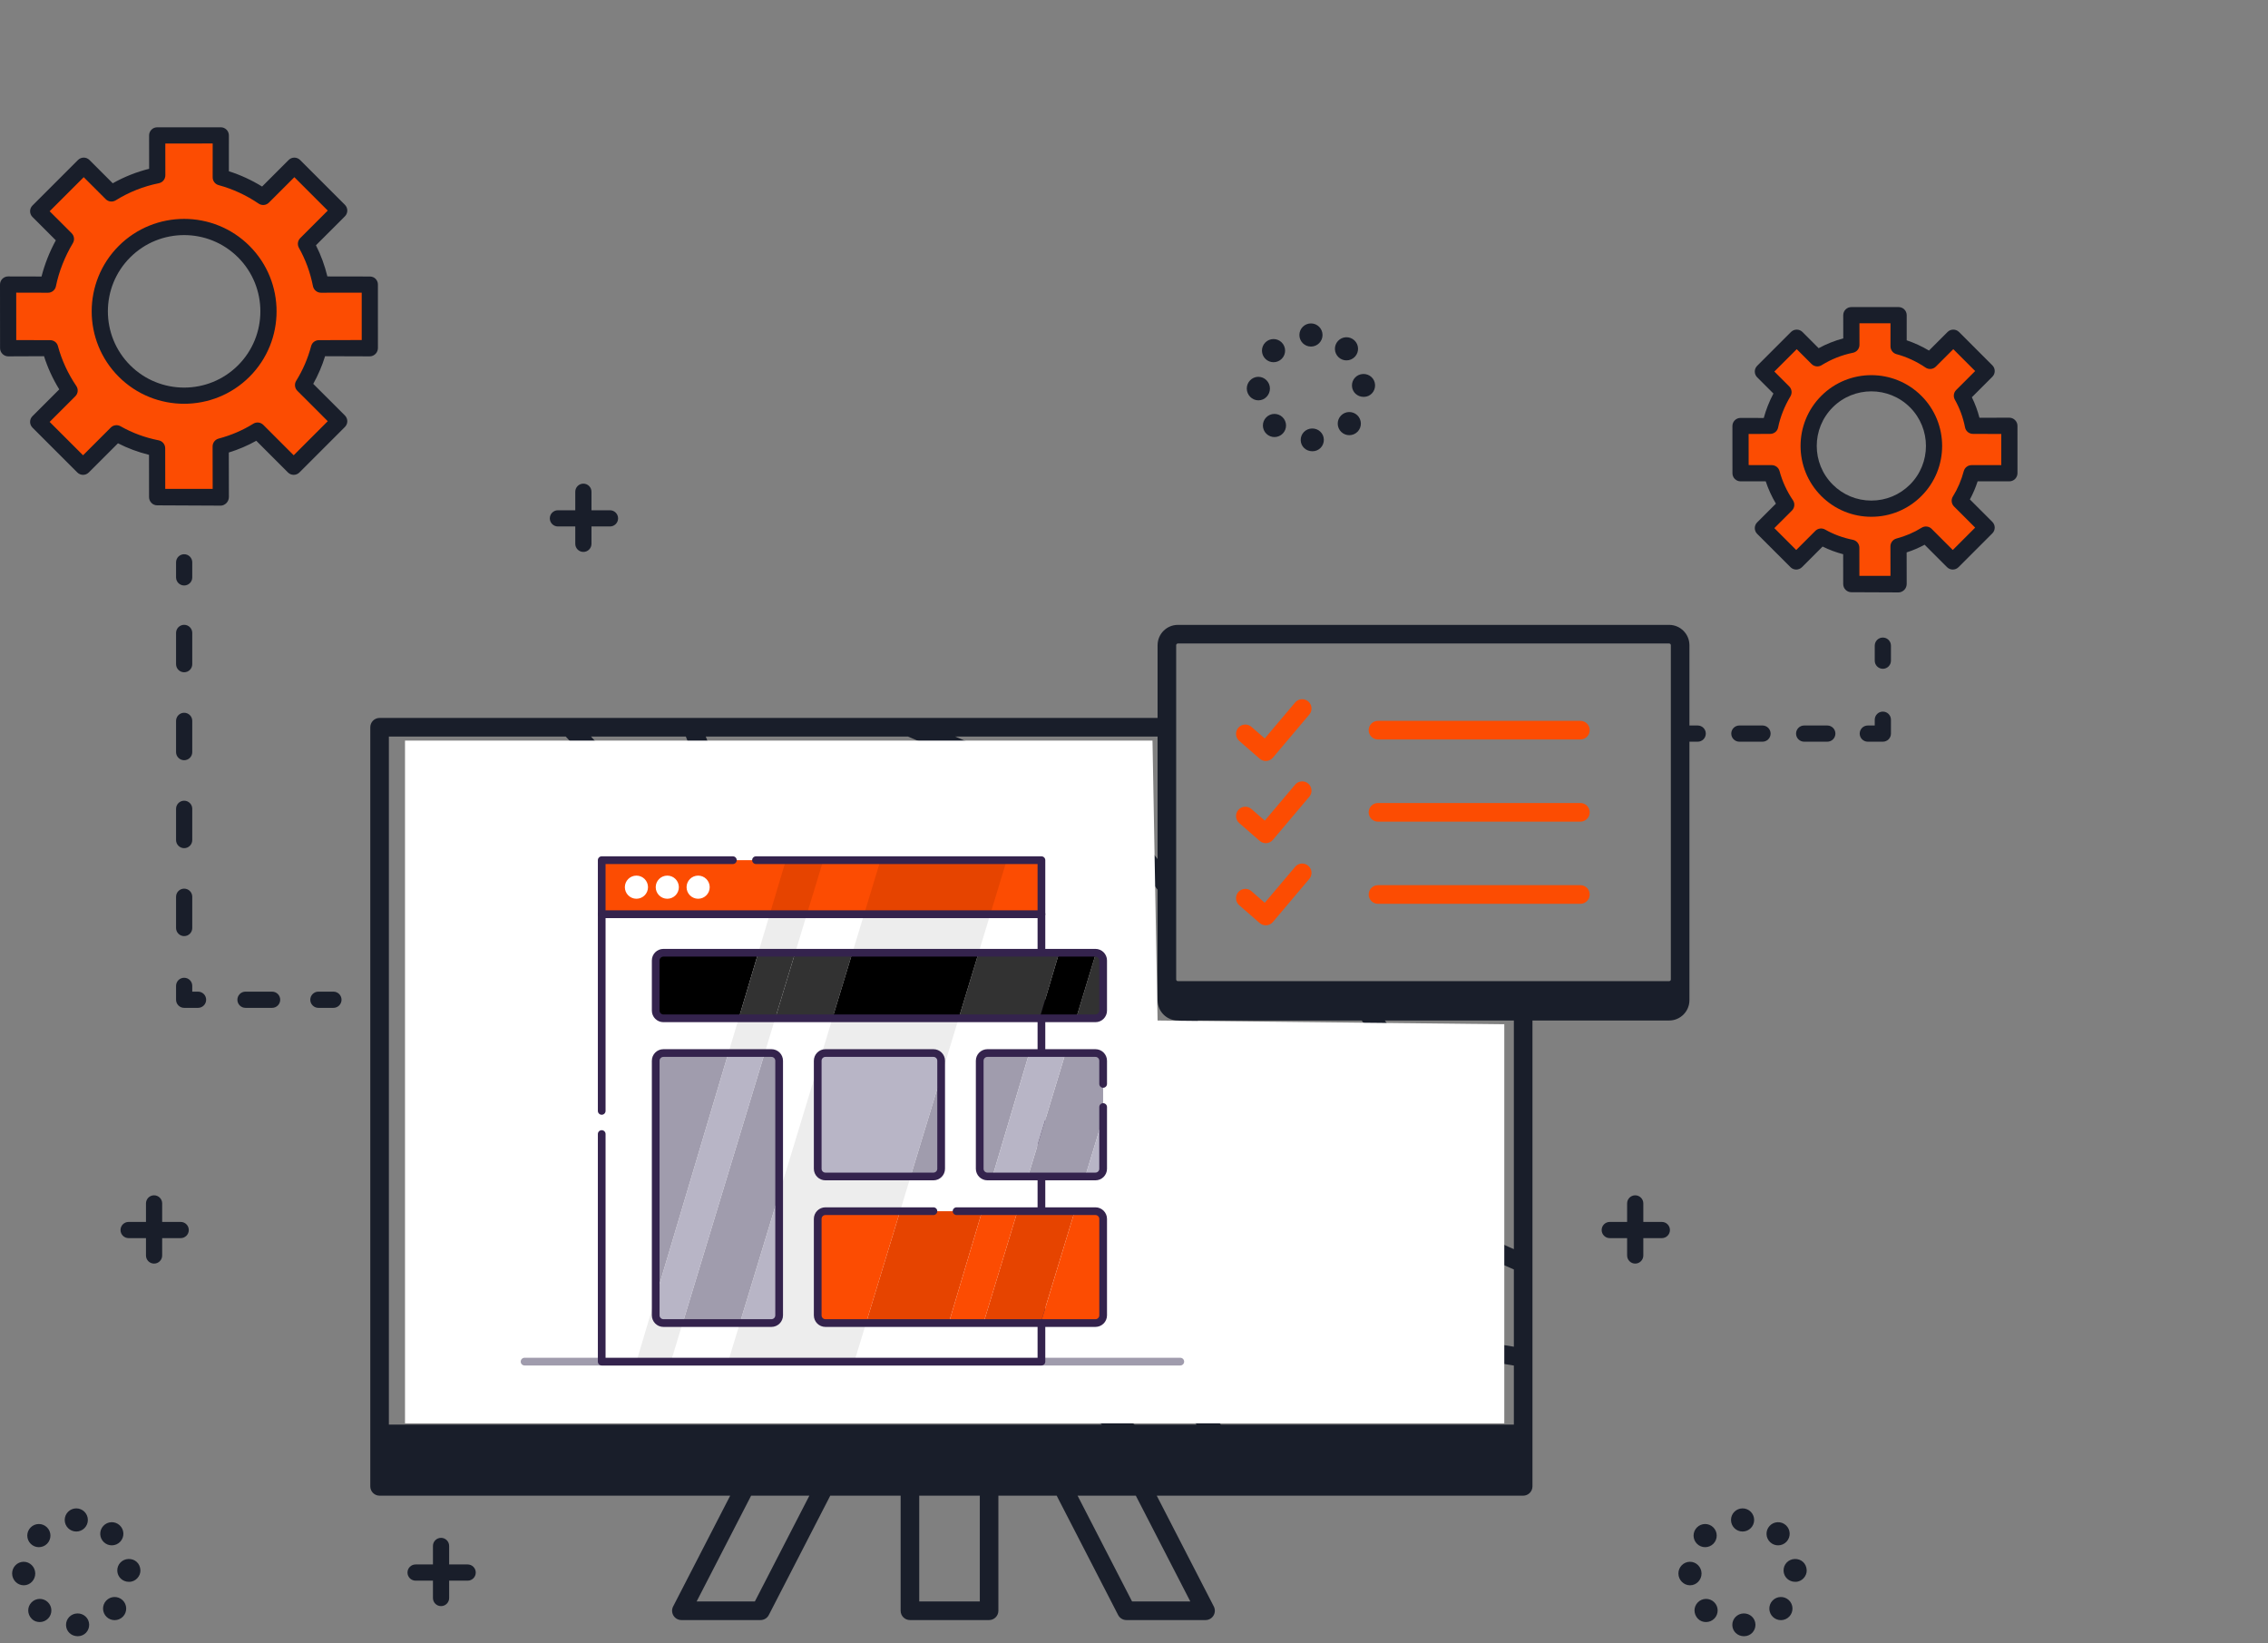 <?xml version="1.0" encoding="UTF-8"?>
<svg width="196px" height="142px" viewBox="0 0 196 142" version="1.1" xmlns="http://www.w3.org/2000/svg" xmlns:xlink="http://www.w3.org/1999/xlink">
    <rect x="0" y="0" width="196" height="142" fill="#808080" stroke="none"/>
    <title>User Experience (UX) Icon</title>
    <g id="Page-1" stroke="none" stroke-width="1" fill="none" fill-rule="evenodd">
        <g id="Grahpics-&amp;-Icons-for-Inner-pages" transform="translate(-296, -6861)">
            <g id="Frontend" transform="translate(235, 6422)">
                <g id="Points" transform="translate(61, 123)">
                    <g id="3" transform="translate(0, 312)">
                        <g id="User-Experience-(UX)-Icon" transform="translate(0, 4)">
                            <g id="Group" transform="translate(0, 11)">
                                <path d="M165.555,31.37 C163.438,33.487 160.006,33.487 157.889,31.37 C155.772,29.253 155.772,25.821 157.889,23.704 C160.006,21.588 163.438,21.588 165.555,23.704 C167.671,25.821 167.671,29.253 165.555,31.37 Z M173.65,29.892 L173.649,25.807 L170.507,25.809 C170.326,24.904 170.021,24.036 169.548,23.199 L171.683,21.064 L168.803,18.184 L166.8,20.186 C165.969,19.62 165.033,19.186 164.075,18.929 L164.077,16.236 L159.992,16.236 L159.995,18.798 C158.968,19.005 157.969,19.396 157.053,19.965 L155.272,18.184 L152.348,21.108 L154.129,22.889 C153.605,23.761 153.184,24.793 152.977,25.822 L150.415,25.815 L150.418,29.897 L153.113,29.893 C153.368,30.852 153.801,31.789 154.366,32.621 L152.348,34.638 L155.229,37.519 L157.378,35.37 C158.214,35.843 159.085,36.154 159.985,36.333 L159.989,39.461 L164.076,39.462 L164.07,36.215 C164.898,35.994 165.685,35.667 166.438,35.198 L168.759,37.519 L171.683,34.595 L169.362,32.274 C169.831,31.52 170.164,30.723 170.384,29.89 L173.65,29.892 L173.65,29.892 Z" id="Fill-29" fill="#FC4C02"></path>
                                <path d="M21.069,21.061 C18.221,23.909 13.604,23.909 10.756,21.061 C7.908,18.213 7.908,13.596 10.756,10.748 C13.604,7.9 18.221,7.9 21.069,10.748 C23.917,13.596 23.917,18.213 21.069,21.061 Z M31.96,19.072 L31.959,13.577 L27.731,13.579 C27.488,12.362 27.077,11.194 26.442,10.069 L29.314,7.196 L25.439,3.321 L22.744,6.015 C21.627,5.253 20.368,4.67 19.079,4.323 L19.08,0.7 L13.585,0.701 L13.589,4.147 C12.208,4.425 10.863,4.952 9.631,5.716 L7.236,3.321 L3.301,7.255 L5.697,9.651 C4.992,10.825 4.426,12.212 4.147,13.597 L0.7,13.587 L0.705,19.079 L4.33,19.073 C4.674,20.365 5.255,21.625 6.016,22.744 L3.301,25.458 L7.177,29.333 L10.068,26.443 C11.193,27.079 12.364,27.497 13.576,27.739 L13.581,31.946 L19.08,31.948 L19.072,27.579 C20.185,27.281 21.245,26.842 22.258,26.211 L25.38,29.333 L29.314,25.399 L26.192,22.277 C26.822,21.263 27.27,20.191 27.567,19.07 L31.96,19.072 L31.96,19.072 Z" id="Fill-30" fill="#FC4C02"></path>
                                <path d="M13.315,98.195 C12.929,98.195 12.615,97.882 12.615,97.495 L12.615,92.995 C12.615,92.608 12.929,92.295 13.315,92.295 C13.702,92.295 14.015,92.608 14.015,92.995 L14.015,97.495 C14.015,97.882 13.702,98.195 13.315,98.195" id="Fill-141" fill="#191E2A"></path>
                                <path d="M15.615,95.995 L11.115,95.995 C10.729,95.995 10.415,95.682 10.415,95.295 C10.415,94.908 10.729,94.595 11.115,94.595 L15.615,94.595 C16.002,94.595 16.315,94.908 16.315,95.295 C16.315,95.682 16.002,95.995 15.615,95.995" id="Fill-142" fill="#191E2A"></path>
                                <path d="M50.415,36.695 C50.029,36.695 49.715,36.382 49.715,35.995 L49.715,31.495 C49.715,31.108 50.029,30.795 50.415,30.795 C50.802,30.795 51.115,31.108 51.115,31.495 L51.115,35.995 C51.115,36.382 50.802,36.695 50.415,36.695" id="Fill-143" fill="#191E2A"></path>
                                <path d="M52.715,34.495 L48.215,34.495 C47.829,34.495 47.515,34.182 47.515,33.795 C47.515,33.408 47.829,33.095 48.215,33.095 L52.715,33.095 C53.102,33.095 53.415,33.408 53.415,33.795 C53.415,34.182 53.102,34.495 52.715,34.495" id="Fill-144" fill="#191E2A"></path>
                                <path d="M141.315,98.195 C140.929,98.195 140.615,97.882 140.615,97.495 L140.615,92.995 C140.615,92.608 140.929,92.295 141.315,92.295 C141.702,92.295 142.015,92.608 142.015,92.995 L142.015,97.495 C142.015,97.882 141.702,98.195 141.315,98.195" id="Fill-145" fill="#191E2A"></path>
                                <path d="M143.615,95.995 L139.115,95.995 C138.729,95.995 138.415,95.682 138.415,95.295 C138.415,94.908 138.729,94.595 139.115,94.595 L143.615,94.595 C144.002,94.595 144.315,94.908 144.315,95.295 C144.315,95.682 144.002,95.995 143.615,95.995" id="Fill-146" fill="#191E2A"></path>
                                <path d="M38.115,127.795 C37.729,127.795 37.415,127.482 37.415,127.095 L37.415,122.595 C37.415,122.208 37.729,121.895 38.115,121.895 C38.502,121.895 38.815,122.208 38.815,122.595 L38.815,127.095 C38.815,127.482 38.502,127.795 38.115,127.795" id="Fill-147" fill="#191E2A"></path>
                                <path d="M40.415,125.595 L35.915,125.595 C35.529,125.595 35.215,125.282 35.215,124.895 C35.215,124.508 35.529,124.195 35.915,124.195 L40.415,124.195 C40.802,124.195 41.115,124.508 41.115,124.895 C41.115,125.282 40.802,125.595 40.415,125.595" id="Fill-148" fill="#191E2A"></path>
                                <path d="M5.593,120.349 C5.593,119.797 6.04,119.349 6.593,119.349 C7.145,119.349 7.593,119.797 7.593,120.349 C7.593,120.902 7.145,121.349 6.593,121.349 C6.04,121.349 5.593,120.902 5.593,120.349 Z M8.987,122.28 C8.58,121.907 8.552,121.275 8.926,120.867 C9.299,120.46 9.931,120.433 10.339,120.806 C10.746,121.179 10.773,121.811 10.4,122.219 C10.203,122.434 9.933,122.543 9.663,122.543 C9.421,122.543 9.179,122.456 8.987,122.28 Z M2.656,122.412 C2.263,122.024 2.259,121.391 2.647,120.998 C3.035,120.605 3.668,120.601 4.061,120.989 C4.454,121.378 4.458,122.011 4.07,122.404 C3.874,122.602 3.616,122.701 3.358,122.701 C3.104,122.701 2.851,122.605 2.656,122.412 Z M10.136,124.746 C10.115,124.194 10.546,123.742 11.098,123.722 C11.65,123.701 12.114,124.095 12.134,124.695 L12.135,124.695 C12.155,125.195 11.724,125.695 11.172,125.695 C11.159,125.695 11.147,125.695 11.134,125.695 C10.599,125.695 10.156,125.285 10.136,124.746 Z M1.048,124.986 C1.041,124.434 1.483,123.97 2.035,123.963 C2.587,123.956 3.04,124.414 3.047,124.967 C3.054,125.519 2.612,125.995 2.06,125.995 C2.055,125.995 2.051,125.995 2.047,125.995 C1.501,125.995 1.054,125.534 1.048,124.986 Z M9.221,128.736 C8.819,128.358 8.799,127.725 9.177,127.322 C9.555,126.92 10.188,126.9 10.591,127.278 C10.993,127.656 11.013,128.289 10.635,128.692 C10.438,128.901 10.172,129.007 9.906,129.007 C9.66,129.007 9.414,128.917 9.221,128.736 Z M2.746,128.895 L2.745,128.895 C2.348,128.495 2.336,127.876 2.719,127.478 C3.102,127.08 3.735,127.067 4.133,127.451 C4.531,127.833 4.543,128.466 4.16,128.864 C3.963,129.067 3.701,129.172 3.439,129.172 C3.189,129.172 2.939,129.095 2.746,128.895 Z M5.707,129.442 C5.693,128.89 6.13,128.442 6.682,128.428 C7.234,128.415 7.692,128.834 7.706,129.387 C7.72,129.939 7.283,130.395 6.731,130.395 C6.723,130.395 6.714,130.395 6.706,130.395 C6.165,130.395 5.72,129.986 5.707,129.442 L5.707,129.442 Z" id="Fill-149" fill="#191E2A"></path>
                                <path d="M112.293,17.949 C112.293,17.397 112.74,16.949 113.293,16.949 C113.845,16.949 114.293,17.397 114.293,17.949 C114.293,18.502 113.845,18.949 113.293,18.949 C112.74,18.949 112.293,18.502 112.293,17.949 Z M115.687,19.88 L115.687,19.88 C115.28,19.507 115.253,18.875 115.626,18.467 C115.999,18.06 116.631,18.033 117.039,18.406 C117.446,18.779 117.473,19.411 117.1,19.819 C116.903,20.034 116.633,20.143 116.363,20.143 C116.121,20.143 115.879,20.056 115.687,19.88 Z M109.356,20.012 C108.963,19.624 108.959,18.991 109.347,18.598 C109.735,18.205 110.368,18.201 110.761,18.589 C111.154,18.977 111.158,19.611 110.77,20.004 C110.574,20.202 110.316,20.301 110.058,20.301 C109.804,20.301 109.551,20.205 109.356,20.012 Z M116.836,22.346 C116.815,21.794 117.246,21.338 117.798,21.318 C118.35,21.297 118.814,21.717 118.834,22.269 C118.855,22.821 118.424,23.295 117.872,23.295 C117.859,23.295 117.847,23.295 117.834,23.295 C117.299,23.295 116.856,22.886 116.836,22.346 Z M107.747,22.585 C107.741,22.034 108.183,21.57 108.735,21.563 C109.287,21.556 109.741,22.014 109.747,22.567 C109.754,23.119 109.312,23.595 108.76,23.595 C108.755,23.595 108.751,23.595 108.747,23.595 C108.201,23.595 107.754,23.134 107.747,22.585 Z M115.921,26.336 C115.519,25.958 115.499,25.325 115.877,24.922 C116.255,24.52 116.888,24.5 117.291,24.878 C117.693,25.257 117.713,25.889 117.335,26.292 C117.138,26.501 116.872,26.607 116.606,26.607 C116.36,26.607 116.114,26.517 115.921,26.336 Z M109.445,26.489 C109.048,26.106 109.036,25.473 109.419,25.075 C109.802,24.677 110.435,24.666 110.833,25.049 C111.231,25.432 111.243,26.065 110.859,26.463 C110.663,26.667 110.401,26.769 110.139,26.769 C109.89,26.769 109.64,26.676 109.445,26.489 Z M112.407,27.042 C112.393,26.49 112.83,26.042 113.382,26.029 C113.934,26.015 114.393,26.436 114.406,26.988 C114.42,27.54 113.983,27.995 113.431,27.995 C113.423,27.995 113.414,27.995 113.406,27.995 C112.865,27.995 112.42,27.586 112.407,27.042 L112.407,27.042 Z" id="Fill-150" fill="#191E2A"></path>
                                <path d="M149.593,120.349 C149.593,119.797 150.04,119.349 150.593,119.349 C151.145,119.349 151.593,119.797 151.593,120.349 C151.593,120.902 151.145,121.349 150.593,121.349 C150.04,121.349 149.593,120.902 149.593,120.349 Z M152.987,122.28 C152.58,121.907 152.552,121.275 152.926,120.867 C153.299,120.46 153.931,120.433 154.339,120.806 C154.746,121.179 154.773,121.811 154.4,122.219 C154.203,122.434 153.933,122.543 153.663,122.543 C153.421,122.543 153.179,122.456 152.987,122.28 Z M146.656,122.412 C146.263,122.024 146.259,121.391 146.647,120.998 C147.035,120.605 147.668,120.601 148.061,120.989 C148.454,121.378 148.458,122.011 148.07,122.404 C147.874,122.602 147.616,122.701 147.358,122.701 C147.104,122.701 146.851,122.605 146.656,122.412 Z M154.136,124.746 C154.115,124.194 154.546,123.742 155.098,123.722 C155.65,123.701 156.114,124.095 156.134,124.695 L156.135,124.695 C156.155,125.195 155.724,125.695 155.172,125.695 C155.159,125.695 155.147,125.695 155.134,125.695 C154.599,125.695 154.156,125.285 154.136,124.746 Z M145.048,124.986 C145.041,124.434 145.483,123.97 146.035,123.963 C146.587,123.956 147.041,124.414 147.047,124.967 C147.054,125.519 146.612,125.995 146.06,125.995 C146.055,125.995 146.051,125.995 146.047,125.995 C145.501,125.995 145.054,125.534 145.048,124.986 Z M153.221,128.736 C152.819,128.358 152.799,127.725 153.177,127.322 C153.555,126.92 154.188,126.9 154.591,127.278 C154.993,127.656 155.013,128.289 154.635,128.692 C154.438,128.901 154.172,129.007 153.906,129.007 C153.66,129.007 153.414,128.917 153.221,128.736 Z M146.746,128.895 L146.745,128.895 C146.348,128.495 146.336,127.876 146.719,127.478 C147.102,127.08 147.735,127.067 148.133,127.451 C148.531,127.833 148.543,128.466 148.16,128.864 C147.963,129.067 147.701,129.172 147.439,129.172 C147.189,129.172 146.94,129.095 146.746,128.895 Z M149.707,129.442 C149.693,128.89 150.13,128.442 150.682,128.428 C151.234,128.415 151.692,128.834 151.706,129.387 C151.72,129.939 151.283,130.395 150.731,130.395 C150.723,130.395 150.714,130.395 150.706,130.395 C150.165,130.395 149.72,129.986 149.707,129.442 L149.707,129.442 Z" id="Fill-151" fill="#191E2A"></path>
                                <path d="M11.251,11.243 C8.68,13.813 8.68,17.996 11.251,20.566 C12.536,21.851 14.224,22.494 15.912,22.494 C17.601,22.494 19.288,21.852 20.574,20.566 C23.144,17.996 23.144,13.813 20.574,11.243 C18.003,8.673 13.821,8.673 11.251,11.243 Z M15.912,23.893 C13.866,23.893 11.819,23.114 10.261,21.556 C7.145,18.44 7.145,13.369 10.261,10.253 C13.377,7.137 18.448,7.137 21.564,10.253 C24.68,13.369 24.68,18.44 21.564,21.556 C20.006,23.114 17.959,23.893 15.912,23.893 L15.912,23.893 Z" id="Fill-160" fill="#191E2A"></path>
                                <path d="M14.28,31.246 L18.379,31.248 L18.372,27.58 C18.372,27.263 18.585,26.985 18.891,26.903 C19.99,26.609 20.97,26.188 21.888,25.617 C22.164,25.445 22.522,25.486 22.753,25.716 L25.38,28.343 L28.324,25.399 L25.697,22.772 C25.467,22.542 25.426,22.184 25.597,21.907 C26.168,20.989 26.603,19.987 26.89,18.904 C26.971,18.596 27.249,18.395 27.567,18.395 C27.567,18.395 27.567,18.395 27.567,18.395 L31.26,18.384 L31.259,14.291 L27.732,14.295 C27.732,14.295 27.731,14.295 27.731,14.295 C27.398,14.295 27.11,14.051 27.045,13.724 C26.805,12.521 26.408,11.437 25.832,10.416 C25.678,10.143 25.725,9.798 25.947,9.575 L28.324,7.197 L25.439,4.311 L23.239,6.51 C23.002,6.748 22.628,6.783 22.35,6.593 C21.294,5.874 20.1,5.323 18.897,4.999 C18.591,4.917 18.378,4.64 18.379,4.323 L18.38,1.4 L14.286,1.401 L14.289,4.146 C14.29,4.479 14.055,4.767 13.728,4.833 C12.405,5.1 11.151,5.597 10.001,6.311 C9.724,6.483 9.366,6.441 9.136,6.211 L7.236,4.311 L4.291,7.255 L6.192,9.156 C6.42,9.383 6.463,9.736 6.297,10.012 C5.604,11.165 5.084,12.487 4.834,13.734 C4.768,14.062 4.482,14.3 4.145,14.296 L1.401,14.289 L1.404,18.389 L4.329,18.395 C4.329,18.395 4.329,18.395 4.33,18.395 C4.647,18.395 4.924,18.597 5.006,18.904 C5.327,20.108 5.876,21.299 6.595,22.356 C6.783,22.634 6.748,23.004 6.51,23.241 L4.291,25.459 L7.177,28.344 L9.573,25.948 C9.795,25.726 10.138,25.679 10.412,25.833 C11.443,26.416 12.523,26.815 13.713,27.052 C14.04,27.117 14.276,27.404 14.276,27.738 L14.28,31.246 Z M19.08,32.695 C19.08,32.695 19.08,32.695 19.08,32.695 L13.581,32.669 C13.194,32.669 12.881,32.345 12.881,31.959 L12.877,28.306 C11.94,28.075 11.042,27.739 10.195,27.308 L7.672,29.83 C7.398,30.103 6.955,30.102 6.682,29.829 L2.806,25.953 C2.533,25.68 2.533,25.236 2.806,24.963 L5.121,22.649 C4.566,21.746 4.118,20.776 3.805,19.782 L0.706,19.795 C0.705,19.795 0.705,19.795 0.705,19.795 C0.519,19.795 0.342,19.714 0.21,19.583 C0.079,19.451 0.005,19.27 0.005,19.084 L3.55271368e-15,13.59 C3.55271368e-15,13.404 0.074,13.224 0.206,13.093 C0.337,12.961 0.515,12.888 0.702,12.888 L3.589,12.895 C3.857,11.839 4.284,10.759 4.824,9.768 L2.806,7.75 C2.533,7.476 2.533,7.033 2.806,6.76 L6.741,2.826 C7.014,2.552 7.457,2.552 7.731,2.826 L9.743,4.838 C10.734,4.28 11.788,3.861 12.888,3.587 L12.885,0.702 C12.884,0.516 12.958,0.338 13.089,0.206 C13.221,0.075 13.399,0.001 13.584,0.001 L19.08,0 C19.266,0 19.444,0.074 19.575,0.205 C19.707,0.337 19.78,0.515 19.78,0.7 L19.779,3.799 C20.772,4.114 21.748,4.564 22.65,5.12 L24.944,2.826 C25.075,2.694 25.253,2.621 25.439,2.621 C25.624,2.621 25.802,2.694 25.934,2.826 L29.809,6.701 C29.94,6.832 30.014,7.01 30.014,7.196 C30.014,7.382 29.94,7.56 29.809,7.691 L27.304,10.196 C27.735,11.043 28.061,11.937 28.293,12.888 L31.959,12.895 C31.959,12.895 31.959,12.895 31.959,12.895 C32.145,12.895 32.323,12.96 32.454,13.091 C32.585,13.222 32.659,13.396 32.659,13.581 L32.66,19.075 C32.66,19.26 32.587,19.449 32.455,19.58 C32.324,19.711 32.146,19.795 31.96,19.795 C31.96,19.795 31.96,19.795 31.96,19.795 L28.094,19.782 C27.833,20.623 27.49,21.419 27.07,22.171 L29.809,24.907 C29.94,25.038 30.014,25.215 30.014,25.401 C30.014,25.586 29.94,25.764 29.809,25.895 L25.875,29.829 C25.602,30.102 25.158,30.102 24.885,29.829 L22.147,27.09 C21.401,27.508 20.617,27.843 19.773,28.105 L19.78,31.947 C19.78,32.133 19.707,32.335 19.575,32.466 C19.444,32.598 19.266,32.695 19.08,32.695 L19.08,32.695 Z" id="Fill-161" fill="#191E2A"></path>
                                <path d="M158.384,24.2 C156.543,26.04 156.543,29.035 158.384,30.875 C159.275,31.767 160.461,32.258 161.722,32.258 C162.983,32.258 164.168,31.767 165.06,30.875 C166.9,29.035 166.9,26.04 165.06,24.2 C163.219,22.359 160.224,22.359 158.384,24.2 Z M161.722,33.658 C160.087,33.658 158.55,33.021 157.394,31.865 C155.008,29.479 155.008,25.596 157.394,23.21 C159.78,20.823 163.663,20.823 166.049,23.21 C168.436,25.596 168.436,29.479 166.049,31.865 C164.893,33.021 163.357,33.658 161.722,33.658 L161.722,33.658 Z" id="Fill-162" fill="#191E2A"></path>
                                <path d="M160.688,38.761 L163.375,38.762 L163.37,36.216 C163.37,35.899 163.583,35.621 163.89,35.539 C164.689,35.325 165.402,35.019 166.068,34.604 C166.344,34.432 166.703,34.473 166.933,34.703 L168.759,36.529 L170.693,34.595 L168.868,32.769 C168.637,32.539 168.596,32.181 168.768,31.904 C169.183,31.237 169.499,30.501 169.708,29.714 C169.789,29.407 170.067,29.195 170.384,29.195 L170.385,29.195 L172.95,29.194 L172.949,26.502 L170.507,26.495 C170.173,26.495 169.886,26.266 169.82,25.939 C169.646,25.064 169.357,24.282 168.939,23.54 C168.784,23.266 168.831,22.925 169.053,22.703 L170.693,21.064 L168.803,19.173 L167.295,20.681 C167.057,20.919 166.684,20.954 166.406,20.765 C165.638,20.241 164.769,19.84 163.893,19.605 C163.588,19.523 163.375,19.245 163.375,18.928 L163.376,16.936 L160.693,16.936 L160.695,18.797 C160.695,19.131 160.46,19.418 160.133,19.484 C159.171,19.678 158.259,20.04 157.422,20.559 C157.146,20.731 156.788,20.689 156.558,20.459 L155.272,19.174 L153.338,21.108 L154.624,22.394 C154.851,22.621 154.895,22.974 154.729,23.25 C154.224,24.09 153.846,25.039 153.663,25.946 C153.597,26.273 153.31,26.495 152.977,26.495 C152.976,26.495 152.976,26.495 152.975,26.495 L151.115,26.503 L151.118,29.19 L153.111,29.195 C153.112,29.195 153.112,29.195 153.113,29.195 C153.43,29.195 153.707,29.407 153.789,29.713 C154.022,30.59 154.422,31.459 154.945,32.228 C155.133,32.506 155.098,32.879 154.861,33.116 L153.338,34.638 L155.229,36.529 L156.883,34.875 C157.105,34.653 157.448,34.606 157.722,34.761 C158.472,35.185 159.257,35.474 160.122,35.647 C160.449,35.712 160.685,35.999 160.685,36.333 L160.688,38.761 Z M164.076,40.195 L164.076,40.195 L159.989,40.177 C159.602,40.177 159.289,39.856 159.289,39.47 L159.286,36.895 C158.668,36.733 158.073,36.51 157.508,36.232 L155.724,38.015 C155.45,38.288 155.007,38.288 154.734,38.014 L151.853,35.133 C151.58,34.86 151.58,34.417 151.853,34.143 L153.474,32.523 C153.111,31.912 152.812,31.258 152.592,30.593 L150.419,30.595 L150.418,30.595 C150.233,30.595 150.055,30.523 149.924,30.392 C149.792,30.26 149.718,30.083 149.718,29.897 L149.715,25.815 C149.714,25.629 149.788,25.451 149.92,25.319 C150.052,25.188 150.232,25.116 150.417,25.115 L152.424,25.12 C152.616,24.407 152.903,23.682 153.259,23.008 L151.853,21.603 C151.722,21.472 151.648,21.294 151.648,21.108 C151.648,20.922 151.722,20.744 151.853,20.613 L154.777,17.689 C154.909,17.557 155.087,17.484 155.272,17.484 C155.458,17.484 155.636,17.557 155.767,17.689 L157.167,19.089 C157.842,18.722 158.554,18.439 159.294,18.243 L159.292,16.237 C159.291,16.052 159.365,15.873 159.496,15.742 C159.628,15.61 159.806,15.537 159.991,15.537 L164.076,15.536 C164.262,15.536 164.44,15.61 164.572,15.741 C164.703,15.872 164.777,16.05 164.777,16.236 L164.776,18.409 C165.44,18.63 166.092,18.93 166.702,19.294 L168.308,17.689 C168.439,17.557 168.617,17.484 168.803,17.484 C168.988,17.484 169.166,17.557 169.298,17.689 L172.178,20.569 C172.452,20.843 172.452,21.286 172.178,21.559 L170.408,23.33 C170.686,23.895 170.903,24.477 171.064,25.102 L173.649,25.095 C173.835,25.095 174.013,25.175 174.144,25.306 C174.276,25.437 174.349,25.618 174.349,25.804 L174.35,29.89 C174.35,30.076 174.276,30.256 174.145,30.388 C174.014,30.519 173.836,30.595 173.65,30.595 L170.908,30.592 C170.73,31.139 170.506,31.663 170.238,32.16 L172.178,34.1 C172.31,34.231 172.383,34.409 172.383,34.595 C172.383,34.78 172.31,34.958 172.178,35.09 L169.254,38.014 C168.981,38.287 168.537,38.287 168.264,38.014 L166.324,36.074 C165.832,36.34 165.318,36.56 164.771,36.737 L164.776,39.461 C164.776,39.647 164.703,39.842 164.571,39.973 C164.44,40.105 164.262,40.195 164.076,40.195 L164.076,40.195 Z" id="Fill-163" fill="#191E2A"></path>
                                <path d="M15.915,39.595 C15.529,39.595 15.215,39.282 15.215,38.895 L15.215,37.595 C15.215,37.208 15.529,36.895 15.915,36.895 C16.302,36.895 16.615,37.208 16.615,37.595 L16.615,38.895 C16.615,39.282 16.302,39.595 15.915,39.595" id="Fill-164" fill="#191E2A"></path>
                                <path d="M15.915,47.095 C15.529,47.095 15.215,46.782 15.215,46.395 L15.215,43.695 C15.215,43.308 15.529,42.995 15.915,42.995 C16.302,42.995 16.615,43.308 16.615,43.695 L16.615,46.395 C16.615,46.782 16.302,47.095 15.915,47.095 Z M15.915,54.695 C15.529,54.695 15.215,54.382 15.215,53.995 L15.215,51.295 C15.215,50.908 15.529,50.595 15.915,50.595 C16.302,50.595 16.615,50.908 16.615,51.295 L16.615,53.995 C16.615,54.382 16.302,54.695 15.915,54.695 Z M15.915,62.295 C15.529,62.295 15.215,61.982 15.215,61.595 L15.215,58.895 C15.215,58.508 15.529,58.195 15.915,58.195 C16.302,58.195 16.615,58.508 16.615,58.895 L16.615,61.595 C16.615,61.982 16.302,62.295 15.915,62.295 Z M15.915,69.895 C15.529,69.895 15.215,69.582 15.215,69.195 L15.215,66.495 C15.215,66.108 15.529,65.795 15.915,65.795 C16.302,65.795 16.615,66.108 16.615,66.495 L16.615,69.195 C16.615,69.582 16.302,69.895 15.915,69.895 L15.915,69.895 Z" id="Fill-165" fill="#191E2A"></path>
                                <path d="M17.115,76.095 L15.915,76.095 C15.529,76.095 15.215,75.782 15.215,75.395 L15.215,74.195 C15.215,73.808 15.529,73.495 15.915,73.495 C16.302,73.495 16.615,73.808 16.615,74.195 L16.615,74.695 L17.115,74.695 C17.502,74.695 17.815,75.008 17.815,75.395 C17.815,75.782 17.502,76.095 17.115,76.095" id="Fill-166" fill="#191E2A"></path>
                                <path d="M23.515,76.095 L21.215,76.095 C20.829,76.095 20.515,75.782 20.515,75.395 C20.515,75.008 20.829,74.695 21.215,74.695 L23.515,74.695 C23.902,74.695 24.215,75.008 24.215,75.395 C24.215,75.782 23.902,76.095 23.515,76.095" id="Fill-167" fill="#191E2A"></path>
                                <path d="M28.815,76.095 L27.515,76.095 C27.129,76.095 26.815,75.782 26.815,75.395 C26.815,75.008 27.129,74.695 27.515,74.695 L28.815,74.695 C29.202,74.695 29.515,75.008 29.515,75.395 C29.515,75.782 29.202,76.095 28.815,76.095" id="Fill-168" fill="#191E2A"></path>
                                <path d="M162.715,46.795 C162.329,46.795 162.015,46.482 162.015,46.095 L162.015,44.795 C162.015,44.408 162.329,44.095 162.715,44.095 C163.102,44.095 163.415,44.408 163.415,44.795 L163.415,46.095 C163.415,46.482 163.102,46.795 162.715,46.795" id="Fill-169" fill="#191E2A"></path>
                                <path d="M162.715,53.095 L161.415,53.095 C161.029,53.095 160.715,52.782 160.715,52.395 C160.715,52.008 161.029,51.695 161.415,51.695 L162.015,51.695 L162.015,51.195 C162.015,50.808 162.329,50.495 162.715,50.495 C163.102,50.495 163.415,50.808 163.415,51.195 L163.415,52.395 C163.415,52.782 163.102,53.095 162.715,53.095" id="Fill-170" fill="#191E2A"></path>
                                <path d="M152.315,53.095 L150.315,53.095 C149.929,53.095 149.615,52.782 149.615,52.395 C149.615,52.008 149.929,51.695 150.315,51.695 L152.315,51.695 C152.702,51.695 153.015,52.008 153.015,52.395 C153.015,52.782 152.702,53.095 152.315,53.095 Z M157.915,53.095 L155.915,53.095 C155.529,53.095 155.215,52.782 155.215,52.395 C155.215,52.008 155.529,51.695 155.915,51.695 L157.915,51.695 C158.302,51.695 158.615,52.008 158.615,52.395 C158.615,52.782 158.302,53.095 157.915,53.095 L157.915,53.095 Z" id="Fill-171" fill="#191E2A"></path>
                                <path d="M146.715,53.095 L145.515,53.095 C145.129,53.095 144.815,52.782 144.815,52.395 C144.815,52.008 145.129,51.695 145.515,51.695 L146.715,51.695 C147.102,51.695 147.415,52.008 147.415,52.395 C147.415,52.782 147.102,53.095 146.715,53.095" id="Fill-172" fill="#191E2A"></path>
                            </g>
                            <g id="Strategy" transform="translate(32, 54)">
                                <path d="M79.916,6.718 L77.302,9.815 L76.148,8.811 C75.813,8.519 75.305,8.555 75.015,8.89 C74.724,9.226 74.759,9.734 75.094,10.026 L76.863,11.565 C77.009,11.692 77.196,11.762 77.389,11.762 C77.41,11.762 77.43,11.761 77.451,11.76 C77.665,11.743 77.864,11.642 78.002,11.477 L81.142,7.757 C81.332,7.538 81.39,7.234 81.293,6.96 C81.197,6.687 80.961,6.486 80.675,6.436 C80.39,6.386 80.1,6.494 79.916,6.718 L79.916,6.718 Z" id="Path" fill="#FC4C02" fill-rule="nonzero"></path>
                                <path d="M79.916,13.818 L77.302,16.916 L76.148,15.911 C75.813,15.62 75.305,15.655 75.015,15.991 C74.724,16.327 74.759,16.835 75.094,17.126 L76.863,18.666 C77.009,18.793 77.196,18.863 77.389,18.863 C77.41,18.863 77.43,18.862 77.451,18.861 C77.665,18.844 77.864,18.742 78.002,18.578 L81.142,14.858 C81.332,14.639 81.39,14.334 81.293,14.061 C81.197,13.787 80.961,13.587 80.675,13.537 C80.39,13.487 80.1,13.594 79.916,13.818 L79.916,13.818 Z" id="Path" fill="#FC4C02" fill-rule="nonzero"></path>
                                <path d="M79.916,20.919 L77.302,24.016 L76.148,23.012 C75.931,22.823 75.63,22.765 75.359,22.859 C75.088,22.952 74.887,23.184 74.833,23.466 C74.778,23.749 74.878,24.039 75.094,24.227 L76.863,25.767 C77.009,25.894 77.196,25.964 77.389,25.964 C77.41,25.964 77.43,25.963 77.451,25.961 C77.665,25.945 77.864,25.843 78.002,25.679 L81.142,21.959 C81.332,21.74 81.39,21.435 81.293,21.162 C81.197,20.888 80.961,20.688 80.675,20.638 C80.39,20.587 80.1,20.695 79.916,20.919 L79.916,20.919 Z" id="Path" fill="#FC4C02" fill-rule="nonzero"></path>
                                <path d="M104.579,8.293 L87.083,8.293 C86.64,8.293 86.28,8.653 86.28,9.097 C86.28,9.542 86.64,9.902 87.083,9.902 L104.579,9.902 C105.022,9.902 105.382,9.542 105.382,9.097 C105.382,8.653 105.022,8.293 104.579,8.293 Z" id="Path" fill="#FC4C02" fill-rule="nonzero"></path>
                                <path d="M104.579,15.393 L87.083,15.393 C86.64,15.393 86.28,15.754 86.28,16.198 C86.28,16.643 86.64,17.003 87.083,17.003 L104.579,17.003 C105.022,17.003 105.382,16.643 105.382,16.198 C105.382,15.754 105.022,15.393 104.579,15.393 Z" id="Path" fill="#FC4C02" fill-rule="nonzero"></path>
                                <path d="M104.579,22.494 L87.083,22.494 C86.64,22.494 86.28,22.854 86.28,23.299 C86.28,23.743 86.64,24.104 87.083,24.104 L104.579,24.104 C105.022,24.104 105.382,23.743 105.382,23.299 C105.382,22.854 105.022,22.494 104.579,22.494 Z" id="Path" fill="#FC4C02" fill-rule="nonzero"></path>
                                <path d="M112.247,0 L69.791,0 C68.823,0.001 68.04,0.787 68.038,1.756 L68.038,8.042 L46.645,8.042 C46.642,8.042 46.639,8.042 46.636,8.042 L0.803,8.042 C0.36,8.042 0,8.403 0,8.847 L0,74.447 C0,74.891 0.36,75.251 0.803,75.251 L31.103,75.251 L26.172,84.826 C26.044,85.076 26.054,85.374 26.2,85.614 C26.346,85.854 26.606,86 26.886,86 L33.726,86 C34.027,86 34.302,85.832 34.44,85.564 L39.751,75.251 L45.833,75.251 L45.833,85.195 C45.833,85.639 46.193,86 46.637,86 L53.477,86 C53.921,86 54.28,85.639 54.28,85.195 L54.28,75.251 L59.318,75.251 L64.629,85.564 C64.766,85.832 65.042,86 65.342,86 L72.183,86 C72.463,86 72.723,85.854 72.869,85.614 C73.015,85.374 73.025,85.076 72.897,84.826 L67.966,75.251 L99.631,75.251 C100.075,75.251 100.435,74.891 100.435,74.447 L100.435,34.189 L112.247,34.189 C113.215,34.188 113.999,33.403 114,32.433 L114,1.756 C113.999,0.786 113.215,0.001 112.247,0 Z M68.038,9.652 L68.038,20.24 C64.832,16.053 64.338,15.468 63.918,15.4 L50.546,9.652 L68.038,9.652 Z M46.472,9.652 L63.343,16.904 C63.861,17.422 66.094,20.343 67.741,22.496 C67.845,22.633 67.939,22.756 68.038,22.886 L68.038,32.433 C68.039,33.403 68.823,34.188 69.791,34.189 L69.873,34.189 C69.72,34.923 69.559,35.689 69.396,36.467 C66.385,33.911 62.921,31.946 59.184,30.674 C59.294,30.426 59.271,30.138 59.122,29.911 C58.974,29.683 58.721,29.546 58.449,29.546 L58.409,29.546 C58.017,29.547 57.683,29.832 57.619,30.22 C57.175,30.106 56.726,30.008 56.275,29.921 C56.128,29.688 55.873,29.547 55.598,29.546 L55.558,29.546 C55.383,29.546 55.213,29.606 55.077,29.716 C55.054,29.713 55.031,29.711 55.008,29.708 L55.008,28.466 C55.163,28.625 55.376,28.715 55.598,28.716 C56.042,28.716 56.401,28.356 56.401,27.911 C56.401,27.467 56.042,27.106 55.598,27.106 L55.558,27.106 C55.351,27.105 55.153,27.188 55.008,27.336 L55.008,26.476 C55.007,26.306 54.991,26.137 54.96,25.97 C55.117,26.162 55.351,26.274 55.598,26.276 C56.041,26.276 56.401,25.916 56.401,25.471 C56.401,25.027 56.041,24.666 55.598,24.666 L55.558,24.666 C55.16,24.667 54.826,24.969 54.785,25.365 C54.468,24.614 53.85,24.031 53.082,23.76 C53.425,23.603 53.612,23.227 53.532,22.858 C53.451,22.489 53.124,22.226 52.747,22.226 L52.707,22.226 C52.383,22.226 52.091,22.421 51.966,22.72 C51.841,23.02 51.908,23.365 52.135,23.596 L52.133,23.596 L50.467,23.596 C50.695,23.365 50.762,23.02 50.637,22.72 C50.512,22.421 50.22,22.226 49.896,22.226 L49.856,22.226 C49.532,22.226 49.24,22.421 49.115,22.72 C48.99,23.02 49.057,23.365 49.284,23.596 L47.616,23.596 C47.844,23.365 47.911,23.02 47.786,22.72 C47.661,22.421 47.369,22.226 47.045,22.226 L47.005,22.226 C46.681,22.226 46.388,22.421 46.264,22.72 C46.139,23.02 46.205,23.365 46.433,23.596 L44.765,23.596 C44.993,23.365 45.059,23.02 44.935,22.72 C44.81,22.421 44.517,22.226 44.194,22.226 L44.153,22.226 C43.797,22.226 43.483,22.461 43.383,22.804 C43.283,23.147 43.42,23.515 43.721,23.707 C43.002,23.913 42.392,24.39 42.017,25.038 C41.87,24.807 41.616,24.667 41.342,24.666 L41.302,24.666 C41.091,24.667 40.89,24.753 40.742,24.904 C40.595,25.056 40.515,25.26 40.519,25.471 C40.529,25.92 40.895,26.278 41.342,26.276 C41.445,26.276 41.547,26.256 41.643,26.217 C41.635,26.302 41.63,26.388 41.63,26.476 L41.63,27.162 C41.538,27.126 41.441,27.107 41.342,27.106 L41.302,27.106 C41.091,27.107 40.89,27.193 40.742,27.344 C40.595,27.496 40.515,27.7 40.519,27.911 C40.529,28.36 40.895,28.718 41.342,28.716 C41.441,28.715 41.538,28.697 41.63,28.661 L41.63,29.562 L41.518,29.567 C41.46,29.554 41.402,29.547 41.342,29.546 L41.302,29.546 C41.223,29.547 41.144,29.561 41.068,29.586 C40.356,29.62 39.655,29.662 38.978,29.715 C38.839,29.606 38.668,29.547 38.491,29.546 L38.451,29.546 C38.222,29.547 38.004,29.646 37.853,29.819 C37.342,29.868 36.841,29.923 36.351,29.983 C36.214,29.716 35.94,29.547 35.64,29.546 L35.6,29.546 C35.218,29.546 34.889,29.816 34.813,30.192 C34.358,30.26 33.913,30.332 33.478,30.409 L33.459,21.437 C33.459,21.339 33.441,21.242 33.406,21.15 L28.993,9.652 L46.472,9.652 Z M53.402,26.476 L53.402,34.121 C53.401,34.823 52.834,35.391 52.134,35.392 L44.504,35.392 C43.804,35.391 43.237,34.823 43.236,34.121 L43.236,26.476 C43.237,25.774 43.804,25.206 44.504,25.205 L52.134,25.205 C52.834,25.206 53.401,25.774 53.402,26.476 L53.402,26.476 Z M27.272,9.652 L31.854,21.589 L31.872,30.718 C29.994,31.103 28.143,31.608 26.33,32.233 L26.328,25.176 C26.343,24.428 26.425,17.806 24.524,15.664 C23.289,14.272 20.556,11.275 19.073,9.652 L27.272,9.652 Z M1.606,9.652 L16.894,9.652 C17.088,9.864 21.629,14.823 23.323,16.733 C24.442,17.993 24.775,22.56 24.721,25.159 L24.724,32.832 C19.813,34.794 17.254,37.068 16.332,38.016 L13.839,33.456 C13.698,33.198 13.428,33.038 13.134,33.038 C12.841,33.038 12.571,33.198 12.43,33.456 L6.831,43.697 C6.695,43.946 6.7,44.249 6.845,44.494 C6.989,44.739 7.252,44.889 7.536,44.889 L18.733,44.889 C19.016,44.889 19.279,44.739 19.424,44.494 C19.568,44.249 19.573,43.946 19.437,43.697 L17.145,39.504 C17.156,39.491 17.17,39.481 17.181,39.468 C17.218,39.422 19.355,36.87 24.724,34.599 L24.725,35.869 C24.725,36.141 24.862,36.394 25.089,36.543 L30.419,40.021 L36.656,45.636 L36.656,51.13 C36.656,51.321 36.724,51.505 36.847,51.65 C39.964,55.339 44.64,60.894 45.277,61.705 C45.482,62.293 45.988,62.29 53.225,62.148 L63.244,69.11 L1.606,69.11 L1.606,9.652 Z M17.377,43.279 L8.891,43.279 L13.134,35.517 L17.377,43.279 Z M46.555,60.753 C46.629,60.825 46.688,60.912 46.73,61.007 C46.677,60.919 46.618,60.834 46.555,60.753 L46.555,60.753 Z M33.237,84.39 L28.204,84.39 L32.911,75.252 L37.944,75.252 L33.237,84.39 Z M52.674,84.39 L47.44,84.39 L47.44,75.252 L52.674,75.252 L52.674,84.39 Z M70.865,84.39 L65.831,84.39 L61.125,75.252 L66.158,75.252 L70.865,84.39 Z M66.062,69.11 L53.927,60.677 C53.788,60.581 53.623,60.531 53.454,60.534 C50.986,60.582 47.435,60.623 46.422,60.58 C45.78,59.758 43.903,57.51 38.263,50.835 L38.263,45.277 C38.263,45.049 38.166,44.831 37.996,44.679 L36.233,43.091 C36.448,42.856 36.504,42.516 36.376,42.225 C36.247,41.933 35.959,41.745 35.641,41.747 L35.601,41.747 C35.38,41.747 35.17,41.838 35.019,41.999 L31.447,38.782 C31.416,38.754 31.383,38.729 31.348,38.706 L26.33,35.432 L26.33,33.967 C28.14,33.311 29.993,32.78 31.876,32.379 L31.879,33.969 C31.879,34.128 31.927,34.283 32.015,34.415 L35.316,39.361 C34.953,39.499 34.741,39.876 34.811,40.258 C34.88,40.64 35.213,40.917 35.6,40.916 L35.641,40.916 C36.009,40.916 36.329,40.664 36.418,40.306 L40.656,42.095 C40.489,42.346 40.474,42.669 40.619,42.934 C40.763,43.199 41.042,43.361 41.343,43.356 C41.514,43.356 41.68,43.3 41.817,43.198 L43.3,49.47 C43.317,49.539 43.342,49.606 43.376,49.668 L46.796,55.98 C46.906,56.183 47.099,56.329 47.324,56.38 L59.041,59.043 L65.317,61.817 L71.413,69.11 L66.062,69.11 Z M98.828,69.11 L73.509,69.11 L66.428,60.639 C66.349,60.545 66.249,60.469 66.136,60.42 L59.619,57.539 C59.571,57.518 59.522,57.502 59.472,57.491 L48.034,54.891 L44.839,48.994 L43.126,41.749 C43.066,41.499 42.892,41.292 42.656,41.192 L41.741,40.806 C42.057,40.626 42.213,40.255 42.119,39.903 C42.025,39.55 41.707,39.305 41.343,39.307 L41.303,39.307 C41.092,39.307 40.89,39.393 40.743,39.544 C40.596,39.696 40.515,39.9 40.52,40.111 C40.52,40.176 40.529,40.24 40.546,40.302 L39.196,39.732 C39.058,39.471 38.787,39.307 38.492,39.307 L38.452,39.307 C38.385,39.307 38.318,39.317 38.254,39.334 L36.829,38.733 L36.358,38.027 C36.414,37.917 36.443,37.795 36.444,37.671 C36.444,37.227 36.084,36.867 35.641,36.867 L35.601,36.867 C35.595,36.867 35.59,36.868 35.584,36.868 L33.485,33.722 L33.481,32.059 C36.174,31.576 38.897,31.281 41.63,31.174 L41.63,32.042 C41.539,32.006 41.441,31.987 41.343,31.986 L41.303,31.986 C41.092,31.987 40.89,32.073 40.743,32.224 C40.595,32.376 40.515,32.58 40.52,32.791 C40.529,33.24 40.895,33.598 41.343,33.596 C41.441,33.595 41.539,33.577 41.63,33.541 L41.63,34.121 C41.631,34.245 41.64,34.368 41.656,34.49 C41.557,34.448 41.451,34.426 41.343,34.426 L41.303,34.426 C41.092,34.427 40.89,34.513 40.743,34.664 C40.595,34.816 40.515,35.02 40.52,35.231 C40.529,35.68 40.895,36.038 41.343,36.036 C41.639,36.035 41.91,35.871 42.048,35.609 C42.449,36.274 43.102,36.748 43.857,36.925 C43.499,37.067 43.292,37.444 43.365,37.823 C43.438,38.202 43.769,38.476 44.154,38.476 L44.194,38.476 C44.548,38.476 44.86,38.244 44.963,37.904 C45.065,37.564 44.933,37.197 44.638,37.001 L46.561,37.001 C46.266,37.197 46.134,37.564 46.236,37.904 C46.338,38.244 46.651,38.476 47.005,38.476 L47.045,38.476 C47.399,38.476 47.712,38.244 47.814,37.904 C47.916,37.564 47.784,37.197 47.489,37.001 L49.412,37.001 C49.117,37.197 48.985,37.564 49.087,37.904 C49.189,38.244 49.502,38.476 49.856,38.476 L49.896,38.476 C50.25,38.476 50.563,38.244 50.665,37.904 C50.767,37.564 50.635,37.197 50.34,37.001 L52.134,37.001 C52.182,37.001 52.229,36.996 52.276,36.994 C51.975,37.186 51.836,37.554 51.936,37.897 C52.036,38.241 52.35,38.477 52.707,38.476 L52.747,38.476 C53.156,38.476 53.5,38.169 53.545,37.761 C53.591,37.354 53.324,36.978 52.925,36.888 C53.756,36.648 54.436,36.047 54.777,35.25 C54.797,35.69 55.159,36.037 55.598,36.036 C56.042,36.036 56.401,35.675 56.401,35.231 C56.401,34.787 56.042,34.426 55.598,34.426 L55.558,34.426 C55.314,34.426 55.084,34.542 54.94,34.739 C54.985,34.536 55.007,34.329 55.008,34.121 L55.008,33.345 C55.163,33.505 55.376,33.595 55.598,33.596 C56.042,33.596 56.401,33.235 56.401,32.791 C56.401,32.347 56.042,31.986 55.598,31.986 L55.558,31.986 C55.351,31.985 55.153,32.068 55.008,32.216 L55.008,31.332 C56.07,31.49 57.12,31.725 58.148,32.033 C57.777,32.16 57.552,32.538 57.617,32.925 C57.682,33.313 58.017,33.597 58.409,33.596 L58.449,33.596 C58.745,33.596 59.018,33.433 59.158,33.171 C59.297,32.909 59.282,32.591 59.117,32.344 C59.571,32.501 60.02,32.67 60.463,32.853 C60.494,33.271 60.842,33.595 61.26,33.596 L61.3,33.596 C61.472,33.595 61.64,33.539 61.777,33.435 C64.398,34.704 66.835,36.324 69.021,38.25 C68.475,40.843 67.913,43.499 67.428,45.783 C67.391,45.956 67.412,46.136 67.488,46.296 L73.796,59.596 C73.91,59.834 74.133,60.002 74.393,60.045 L98.828,64.008 L98.828,69.11 Z M98.828,62.378 L75.066,58.524 L69.056,45.852 C69.228,45.043 69.769,42.488 70.398,39.509 C71.956,41.009 73.384,42.64 74.664,44.385 L72.866,47.506 C72.722,47.755 72.722,48.062 72.866,48.311 L75.992,53.737 C76.135,53.986 76.4,54.139 76.687,54.139 L82.939,54.139 C83.226,54.139 83.491,53.986 83.635,53.737 L86.761,48.311 C86.905,48.062 86.905,47.755 86.761,47.506 L83.635,42.08 C83.491,41.831 83.226,41.677 82.939,41.677 L76.687,41.677 C76.4,41.677 76.135,41.831 75.991,42.08 L75.539,42.864 C74.112,40.996 72.52,39.259 70.784,37.674 C70.862,37.302 70.941,36.928 71.02,36.553 C71.187,35.757 71.353,34.963 71.514,34.189 L85.68,34.189 L87.963,37.288 L89.613,51.225 C89.647,51.508 89.828,51.753 90.089,51.867 L98.828,55.703 L98.828,62.378 Z M77.151,43.287 L82.475,43.287 L85.138,47.908 L82.475,52.529 L77.151,52.529 L74.488,47.908 L77.151,43.287 Z M98.828,53.946 L91.154,50.578 L89.533,36.886 C89.517,36.748 89.464,36.616 89.381,36.503 L87.677,34.189 L98.828,34.189 L98.828,53.946 Z M112.394,30.64 C112.394,30.721 112.328,30.787 112.247,30.787 L69.791,30.787 C69.71,30.787 69.645,30.721 69.645,30.64 L69.645,1.756 C69.645,1.675 69.71,1.609 69.791,1.609 L112.247,1.609 C112.328,1.609 112.394,1.675 112.394,1.756 L112.394,30.64 Z" id="Shape" fill="#191E2A" fill-rule="nonzero"></path>
                                <polygon id="Rectangle" fill="#FFFFFF" points="3 10 67.598 10 68.038 34.189 98 34.513 98 69 3 69"></polygon>
                                <g id="Asset-61" transform="translate(13, 20)" fill-rule="nonzero">
                                    <path d="M57,44 L0.333,44 C0.149,44 0,43.851 0,43.667 C0,43.483 0.149,43.333 0.333,43.333 L57,43.333 C57.184,43.333 57.333,43.483 57.333,43.667 C57.333,43.851 57.184,44 57,44 Z" id="Path" fill="#A09CAD"></path>
                                    <rect id="Rectangle" fill="#FFFFFF" x="7" y="5" width="38" height="38.667"></rect>
                                    <polygon id="Path" fill="#EDEDED" points="29.677 5 17.927 43.667 28.833 43.667 40.583 5"></polygon>
                                    <polygon id="Path" fill="#EDEDED" points="10 43.667 12.98 43.667 24.73 5 21.523 5"></polygon>
                                    <path d="M45,44 L7,44 C6.816,44 6.667,43.851 6.667,43.667 L6.667,24 C6.667,23.816 6.816,23.667 7,23.667 C7.184,23.667 7.333,23.816 7.333,24 L7.333,43.333 L44.667,43.333 L44.667,5.333 L7.333,5.333 L7.333,22 C7.333,22.184 7.184,22.333 7,22.333 C6.816,22.333 6.667,22.184 6.667,22 L6.667,5 C6.667,4.816 6.816,4.667 7,4.667 L45,4.667 C45.184,4.667 45.333,4.816 45.333,5 L45.333,43.667 C45.333,43.851 45.184,44 45,44 Z" id="Path" fill="#34234D"></path>
                                    <rect id="Rectangle" fill="#FC4C02" x="7" y="0.333" width="38" height="4.667"></rect>
                                    <polygon id="Path" fill="#E64400" points="42 0.333 31.093 0.333 29.677 5 40.583 5"></polygon>
                                    <polygon id="Path" fill="#E64400" points="22.917 0.333 21.523 5 24.73 5 26.15 0.333"></polygon>
                                    <path d="M45,5.333 L7,5.333 C6.816,5.333 6.667,5.184 6.667,5 L6.667,0.333 C6.667,0.149 6.816,0 7,0 L18.333,0 C18.517,0 18.667,0.149 18.667,0.333 C18.667,0.517 18.517,0.667 18.333,0.667 L7.333,0.667 L7.333,4.667 L44.667,4.667 L44.667,0.667 L20.333,0.667 C20.149,0.667 20,0.517 20,0.333 C20,0.149 20.149,0 20.333,0 L45,0 C45.184,0 45.333,0.149 45.333,0.333 L45.333,5 C45.333,5.184 45.184,5.333 45,5.333 Z" id="Path" fill="#34234D"></path>
                                    <circle id="Oval" fill="#FFFFFF" cx="10" cy="2.667" r="1"></circle>
                                    <circle id="Oval" fill="#FFFFFF" cx="12.667" cy="2.667" r="1"></circle>
                                    <circle id="Oval" fill="#FFFFFF" cx="15.333" cy="2.667" r="1"></circle>
                                    <path d="M36.333,27 L36.333,18.98 L33.693,27.667 L35.667,27.667 C36.035,27.667 36.333,27.368 36.333,27 Z" id="Path" fill="#A09CAD"></path>
                                    <path d="M25.667,17.667 L25.667,18.193 L26,17.093 C25.795,17.212 25.668,17.43 25.667,17.667 Z" id="Path" fill="#B8B5C6"></path>
                                    <path d="M48.787,27.667 L50.333,22.58 L50.333,17.667 C50.333,17.298 50.035,17 49.667,17 L47.083,17 L43.843,27.667 L48.787,27.667 Z" id="Path" fill="#A09CAD"></path>
                                    <path d="M39.667,17.667 L39.667,27 C39.667,27.368 39.965,27.667 40.333,27.667 L40.77,27.667 L43.947,17 L40.333,17 C39.965,17 39.667,17.298 39.667,17.667 Z" id="Path" fill="#A09CAD"></path>
                                    <polygon id="Path" fill="#323232" points="44.843 14 46.53 8.333 39.57 8.333 37.847 14"></polygon>
                                    <path d="M12.333,8.333 C11.965,8.333 11.667,8.632 11.667,9 L11.667,13.333 C11.667,13.702 11.965,14 12.333,14 L18.843,14 L20.53,8.333 L12.333,8.333 Z" id="Path" fill="#000000"></path>
                                    <polygon id="Path" fill="#323232" points="26.94 14 28.663 8.333 23.717 8.333 21.997 14"></polygon>
                                    <path d="M49.667,14 C50.035,14 50.333,13.702 50.333,13.333 L50.333,9 C50.334,8.65 50.065,8.36 49.717,8.333 L48,14 L49.667,14 Z" id="Path" fill="#323232"></path>
                                    <polygon id="Path" fill="#E64400" points="32.783 30.667 29.843 40.333 36.993 40.333 39.873 30.667"></polygon>
                                    <polygon id="Path" fill="#E64400" points="42.93 30.667 39.993 40.333 44.937 40.333 47.877 30.667"></polygon>
                                    <path d="M12.333,17 C11.965,17 11.667,17.298 11.667,17.667 L11.667,38.073 L17.947,17 L12.333,17 Z" id="Path" fill="#A09CAD"></path>
                                    <path d="M22.333,17.667 C22.333,17.298 22.035,17 21.667,17 L21.083,17 L14,40.333 L18.94,40.333 L22.333,29.163 L22.333,17.667 Z" id="Path" fill="#A09CAD"></path>
                                    <path d="M36.333,17.667 C36.333,17.298 36.035,17 35.667,17 L26.333,17 C26.216,17 26.1,17.032 26,17.093 L25.667,18.193 L25.667,27 C25.667,27.368 25.965,27.667 26.333,27.667 L33.693,27.667 L36.333,18.98 L36.333,17.667 Z" id="Path" fill="#B8B5C6"></path>
                                    <polygon id="Path" fill="#000000" points="37.847 14 39.57 8.333 28.663 8.333 26.94 14"></polygon>
                                    <path d="M26.333,30.667 C25.965,30.667 25.667,30.965 25.667,31.333 L25.667,39.667 C25.667,40.035 25.965,40.333 26.333,40.333 L29.843,40.333 L32.783,30.667 L26.333,30.667 Z" id="Path" fill="#FC4C02"></path>
                                    <path d="M22.333,39.667 L22.333,29.163 L18.94,40.333 L21.667,40.333 C22.035,40.333 22.333,40.035 22.333,39.667 Z" id="Path" fill="#B8B5C6"></path>
                                    <polygon id="Path" fill="#323232" points="23.717 8.333 20.53 8.333 18.84 14 21.997 14"></polygon>
                                    <path d="M17.947,17 L11.667,38.073 L11.667,39.667 C11.667,40.035 11.965,40.333 12.333,40.333 L14,40.333 L21.083,17 L17.947,17 Z" id="Path" fill="#B8B5C6"></path>
                                    <path d="M49.667,27.667 C50.035,27.667 50.333,27.368 50.333,27 L50.333,22.58 L48.787,27.667 L49.667,27.667 Z" id="Path" fill="#B8B5C6"></path>
                                    <path d="M50.333,39.667 L50.333,31.333 C50.333,30.965 50.035,30.667 49.667,30.667 L47.877,30.667 L44.94,40.333 L49.667,40.333 C50.035,40.333 50.333,40.035 50.333,39.667 Z" id="Path" fill="#FC4C02"></path>
                                    <polygon id="Path" fill="#B8B5C6" points="40.77 27.667 43.843 27.667 47.083 17 43.947 17"></polygon>
                                    <polygon id="Path" fill="#000000" points="48 14 49.72 8.333 49.667 8.333 46.53 8.333 44.843 14"></polygon>
                                    <polygon id="Path" fill="#FC4C02" points="39.873 30.667 36.993 40.333 39.993 40.333 42.93 30.667"></polygon>
                                    <path d="M35.667,28 L26.333,28 C25.781,28 25.333,27.552 25.333,27 L25.333,17.667 C25.333,17.114 25.781,16.667 26.333,16.667 L35.667,16.667 C36.219,16.667 36.667,17.114 36.667,17.667 L36.667,27 C36.667,27.552 36.219,28 35.667,28 Z M26.333,17.333 C26.149,17.333 26,17.483 26,17.667 L26,27 C26,27.184 26.149,27.333 26.333,27.333 L35.667,27.333 C35.851,27.333 36,27.184 36,27 L36,17.667 C36,17.483 35.851,17.333 35.667,17.333 L26.333,17.333 Z" id="Shape" fill="#34234D"></path>
                                    <path d="M49.667,14.333 L12.333,14.333 C11.781,14.333 11.333,13.886 11.333,13.333 L11.333,9 C11.333,8.448 11.781,8 12.333,8 L49.667,8 C50.219,8 50.667,8.448 50.667,9 L50.667,13.333 C50.667,13.886 50.219,14.333 49.667,14.333 Z M12.333,8.667 C12.149,8.667 12,8.816 12,9 L12,13.333 C12,13.517 12.149,13.667 12.333,13.667 L49.667,13.667 C49.851,13.667 50,13.517 50,13.333 L50,9 C50,8.816 49.851,8.667 49.667,8.667 L12.333,8.667 Z" id="Shape" fill="#34234D"></path>
                                    <path d="M49.667,40.667 L26.333,40.667 C25.781,40.667 25.333,40.219 25.333,39.667 L25.333,31.333 C25.333,30.781 25.781,30.333 26.333,30.333 L35.667,30.333 C35.851,30.333 36,30.483 36,30.667 C36,30.851 35.851,31 35.667,31 L26.333,31 C26.149,31 26,31.149 26,31.333 L26,39.667 C26,39.851 26.149,40 26.333,40 L49.667,40 C49.851,40 50,39.851 50,39.667 L50,31.333 C50,31.149 49.851,31 49.667,31 L37.667,31 C37.483,31 37.333,30.851 37.333,30.667 C37.333,30.483 37.483,30.333 37.667,30.333 L49.667,30.333 C50.219,30.333 50.667,30.781 50.667,31.333 L50.667,39.667 C50.667,40.219 50.219,40.667 49.667,40.667 Z" id="Path" fill="#34234D"></path>
                                    <path d="M21.667,40.667 L12.333,40.667 C11.781,40.667 11.333,40.219 11.333,39.667 L11.333,17.667 C11.333,17.114 11.781,16.667 12.333,16.667 L21.667,16.667 C22.219,16.667 22.667,17.114 22.667,17.667 L22.667,39.667 C22.667,40.219 22.219,40.667 21.667,40.667 Z M12.333,17.333 C12.149,17.333 12,17.483 12,17.667 L12,39.667 C12,39.851 12.149,40 12.333,40 L21.667,40 C21.851,40 22,39.851 22,39.667 L22,17.667 C22,17.483 21.851,17.333 21.667,17.333 L12.333,17.333 Z" id="Shape" fill="#34234D"></path>
                                    <path d="M49.667,28 L40.333,28 C39.781,28 39.333,27.552 39.333,27 L39.333,17.667 C39.333,17.114 39.781,16.667 40.333,16.667 L49.667,16.667 C50.219,16.667 50.667,17.114 50.667,17.667 L50.667,19.667 C50.667,19.851 50.517,20 50.333,20 C50.149,20 50,19.851 50,19.667 L50,17.667 C50,17.483 49.851,17.333 49.667,17.333 L40.333,17.333 C40.149,17.333 40,17.483 40,17.667 L40,27 C40,27.184 40.149,27.333 40.333,27.333 L49.667,27.333 C49.851,27.333 50,27.184 50,27 L50,21.667 C50,21.483 50.149,21.333 50.333,21.333 C50.517,21.333 50.667,21.483 50.667,21.667 L50.667,27 C50.667,27.552 50.219,28 49.667,28 Z" id="Path" fill="#34234D"></path>
                                </g>
                            </g>
                        </g>
                    </g>
                </g>
            </g>
        </g>
    </g>
</svg>